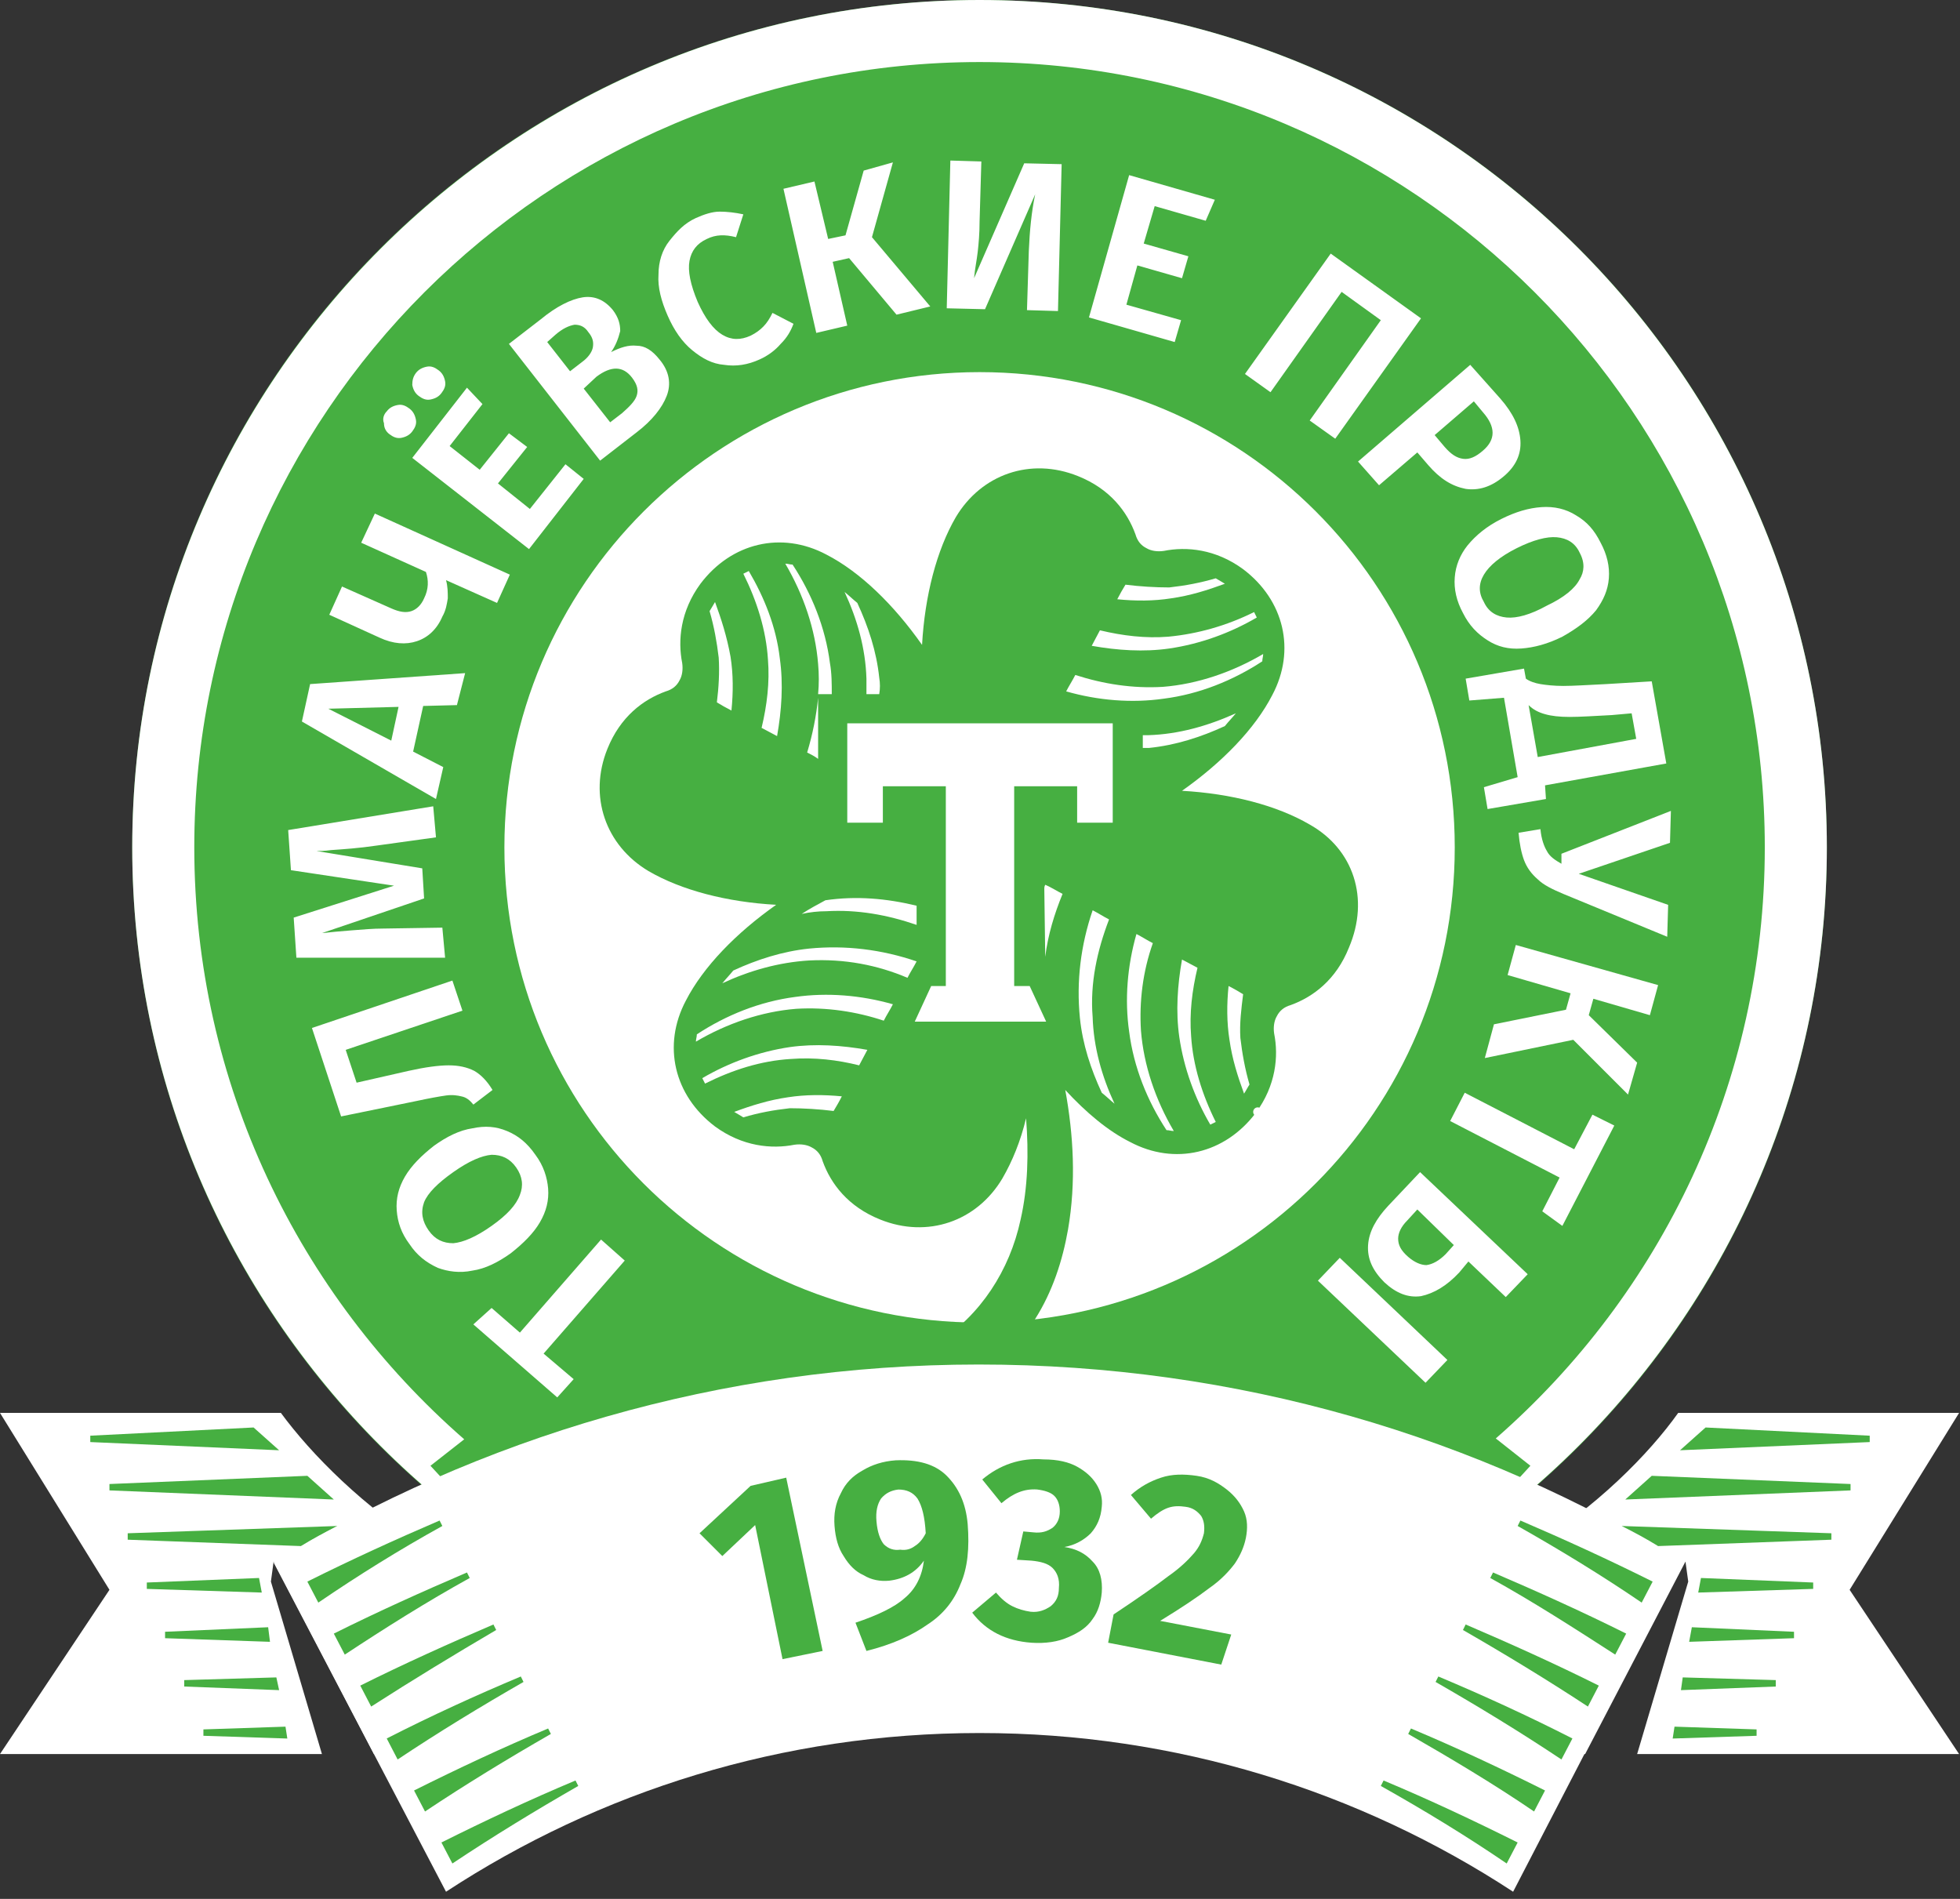 <svg width="32" height="31" viewBox="0 0 32 31" fill="none" xmlns="http://www.w3.org/2000/svg">
<rect x="0" y="0" width="32" height="31" fill="#333333" stroke="none"/>
<g clip-path="url(#clip0_32_12)">
<path d="M4.586 23.066H0L1.787 25.954L0 28.635H5.256L4.423 25.82L4.467 25.493L6.105 28.635H7.028V25.284C5.941 24.614 5.078 23.736 4.586 23.066Z" fill="white"/>
<path d="M4.274 25.999L2.397 25.939V25.835L4.229 25.761L4.274 25.999Z" fill="#46AF41"/>
<path d="M4.408 26.803L2.695 26.744V26.639L4.378 26.565L4.408 26.803Z" fill="#46AF41"/>
<path d="M4.557 27.592L3.008 27.533V27.428L4.512 27.384L4.557 27.592Z" fill="#46AF41"/>
<path d="M4.691 28.382L3.321 28.337V28.233L4.661 28.188L4.691 28.382Z" fill="#46AF41"/>
<path d="M1.474 23.438L4.14 23.304L4.557 23.676L1.474 23.542V23.438Z" fill="#46AF41"/>
<path d="M1.787 24.227L5.018 24.093L5.45 24.48L1.787 24.331V24.227Z" fill="#46AF41"/>
<path d="M2.085 25.031V25.136L4.914 25.24C5.107 25.121 5.301 25.016 5.51 24.912L2.085 25.031Z" fill="#46AF41"/>
<path d="M27.399 23.066H31.985L30.198 25.954L31.985 28.635H26.729L27.563 25.82L27.518 25.493L25.88 28.635H24.957V25.284C26.059 24.614 26.922 23.736 27.399 23.066Z" fill="white"/>
<path d="M27.726 25.999L29.603 25.939V25.835L27.771 25.761L27.726 25.999Z" fill="#46AF41"/>
<path d="M27.578 26.803L29.29 26.744V26.639L27.622 26.565L27.578 26.803Z" fill="#46AF41"/>
<path d="M27.444 27.592L28.992 27.533V27.428L27.473 27.384L27.444 27.592Z" fill="#46AF41"/>
<path d="M27.309 28.382L28.679 28.337V28.233L27.339 28.188L27.309 28.382Z" fill="#46AF41"/>
<path d="M30.526 23.438L27.846 23.304L27.429 23.676L30.526 23.542V23.438Z" fill="#46AF41"/>
<path d="M30.213 24.227L26.967 24.093L26.535 24.48L30.213 24.331V24.227Z" fill="#46AF41"/>
<path d="M29.9 25.031V25.136L27.071 25.24C26.878 25.121 26.684 25.016 26.476 24.912L29.9 25.031Z" fill="#46AF41"/>
<path fill-rule="evenodd" clip-rule="evenodd" d="M15.993 0C23.631 0 29.826 6.195 29.826 13.833C29.826 21.472 23.631 27.667 15.993 27.667C8.354 27.667 2.159 21.472 2.159 13.833C2.159 6.195 8.354 0 15.993 0Z" fill="#46AF41"/>
<path d="M15.993 0C8.369 0 2.159 6.209 2.159 13.833C2.159 21.457 8.369 27.667 15.993 27.667C23.617 27.667 29.826 21.457 29.826 13.833C29.826 6.209 23.631 0 15.993 0ZM24.421 23.483L24.986 23.929L24.808 24.123L23.989 23.825C21.8 25.582 19.015 26.639 15.993 26.639C12.97 26.639 10.2 25.582 7.996 23.84L7.207 24.123L7.028 23.929L7.579 23.497C4.884 21.145 3.172 17.69 3.172 13.833C3.172 6.76 8.919 1.013 15.993 1.013C23.066 1.013 28.813 6.76 28.813 13.833C28.813 17.675 27.116 21.13 24.421 23.483Z" fill="white"/>
<path d="M22.976 19.924C22.872 20.028 22.827 20.132 22.827 20.222C22.827 20.326 22.872 20.415 22.991 20.519C23.095 20.609 23.2 20.653 23.289 20.653C23.393 20.639 23.497 20.579 23.602 20.475L23.736 20.326L23.14 19.745L22.976 19.924ZM23.631 22.202L23.274 22.574L21.517 20.907L21.874 20.534L23.631 22.202ZM23.825 20.773C23.617 20.996 23.408 21.115 23.2 21.16C22.991 21.189 22.798 21.115 22.604 20.936C22.41 20.743 22.321 20.549 22.336 20.326C22.351 20.102 22.47 19.894 22.664 19.686L23.185 19.135L24.942 20.802L24.584 21.175L23.974 20.594L23.825 20.773ZM25.508 20.013L25.18 19.775L25.463 19.224L23.676 18.301L23.914 17.839L25.701 18.762L25.999 18.197L26.356 18.375L25.508 20.013ZM26.58 17.869L25.686 16.975L24.242 17.273L24.391 16.722L25.567 16.484L25.642 16.216L24.614 15.918L24.748 15.427L27.071 16.082L26.937 16.573L26.014 16.305L25.939 16.573L26.729 17.348L26.58 17.869ZM25.523 14.593C25.344 14.518 25.195 14.444 25.106 14.355C25.001 14.265 24.927 14.161 24.882 14.042C24.838 13.923 24.808 13.774 24.793 13.595L25.15 13.536C25.165 13.7 25.21 13.819 25.255 13.893C25.299 13.982 25.389 14.042 25.493 14.101V13.938L27.28 13.238L27.265 13.759L25.776 14.265L27.235 14.772L27.22 15.293L25.523 14.593ZM26.714 12.062L26.639 11.645L26.312 11.674C26.029 11.689 25.791 11.704 25.627 11.704C25.463 11.704 25.329 11.689 25.225 11.659C25.12 11.63 25.031 11.585 24.957 11.511L25.106 12.359L26.714 12.062ZM25.24 13.044L24.287 13.208L24.227 12.851L24.778 12.687L24.555 11.391L23.989 11.436L23.929 11.079L24.882 10.915L24.912 11.079C24.972 11.123 25.061 11.153 25.15 11.168C25.24 11.183 25.374 11.198 25.523 11.198C25.686 11.198 25.91 11.183 26.222 11.168L26.967 11.123L27.205 12.464L25.225 12.821L25.24 13.044ZM25.791 9.024C25.716 8.86 25.582 8.786 25.418 8.771C25.255 8.756 25.031 8.815 24.763 8.949C24.495 9.083 24.316 9.232 24.227 9.381C24.138 9.53 24.138 9.679 24.227 9.828C24.302 9.992 24.436 10.066 24.599 10.081C24.763 10.096 24.986 10.036 25.255 9.887C25.538 9.753 25.716 9.605 25.791 9.456C25.865 9.337 25.88 9.188 25.791 9.024ZM26.133 8.86C26.237 9.054 26.282 9.247 26.267 9.441C26.252 9.634 26.178 9.798 26.059 9.962C25.925 10.126 25.746 10.26 25.508 10.394C25.269 10.513 25.046 10.572 24.838 10.587C24.629 10.602 24.45 10.558 24.287 10.453C24.123 10.349 23.989 10.215 23.885 10.007C23.78 9.813 23.736 9.619 23.751 9.426C23.765 9.232 23.84 9.054 23.959 8.905C24.093 8.741 24.272 8.592 24.51 8.473C24.748 8.354 24.957 8.294 25.165 8.279C25.374 8.264 25.567 8.309 25.731 8.413C25.91 8.518 26.029 8.652 26.133 8.86ZM23.587 7.297C23.691 7.416 23.78 7.475 23.885 7.49C23.989 7.505 24.093 7.46 24.212 7.356C24.421 7.177 24.421 6.969 24.212 6.731L24.063 6.552L23.423 7.103L23.587 7.297ZM24.495 6.507C24.704 6.746 24.808 6.969 24.823 7.192C24.838 7.416 24.748 7.609 24.555 7.773C24.346 7.952 24.138 8.011 23.929 7.981C23.706 7.937 23.512 7.818 23.319 7.594L23.14 7.386L22.515 7.922L22.172 7.535L24.004 5.956L24.495 6.507ZM23.2 5.197L21.8 7.162L21.383 6.865L22.544 5.227L21.904 4.765L20.743 6.403L20.326 6.105L21.726 4.14L23.2 5.197ZM19.834 3.261L19.685 3.604L18.852 3.365L18.673 3.976L19.402 4.184L19.298 4.542L18.569 4.333L18.39 4.974L19.283 5.227L19.179 5.584L17.779 5.182L18.435 2.859L19.834 3.261ZM17.273 5.078L16.767 5.063L16.797 4.095C16.811 3.767 16.841 3.455 16.901 3.172L16.082 5.048L15.457 5.033L15.516 2.621L16.022 2.636L15.993 3.619C15.993 3.812 15.978 3.976 15.963 4.11C15.948 4.244 15.918 4.378 15.903 4.542L16.722 2.666L17.333 2.68L17.273 5.078ZM14.578 2.651L14.236 3.872L15.188 5.003L14.637 5.137L13.863 4.214L13.595 4.274L13.833 5.316L13.327 5.435L12.791 3.082L13.297 2.963L13.521 3.901L13.804 3.842L14.101 2.785L14.578 2.651ZM11.362 3.559C11.496 3.499 11.63 3.455 11.749 3.455C11.868 3.455 12.002 3.47 12.136 3.499L12.017 3.872C11.838 3.827 11.689 3.827 11.54 3.901C11.377 3.976 11.287 4.095 11.257 4.259C11.227 4.423 11.272 4.646 11.391 4.929C11.511 5.197 11.645 5.376 11.793 5.465C11.942 5.554 12.091 5.554 12.255 5.48C12.344 5.435 12.404 5.391 12.463 5.331C12.523 5.271 12.568 5.197 12.612 5.108L12.955 5.286C12.91 5.405 12.851 5.51 12.746 5.614C12.657 5.718 12.538 5.807 12.404 5.867C12.21 5.956 12.017 5.986 11.823 5.956C11.63 5.941 11.466 5.852 11.302 5.718C11.138 5.584 11.004 5.391 10.9 5.152C10.796 4.914 10.736 4.691 10.751 4.482C10.751 4.274 10.811 4.08 10.93 3.931C11.049 3.782 11.168 3.648 11.362 3.559ZM10.155 6.746C10.274 6.641 10.364 6.552 10.394 6.463C10.424 6.373 10.409 6.284 10.319 6.165C10.17 5.971 9.977 5.971 9.738 6.15L9.53 6.344L9.962 6.894L10.155 6.746ZM8.934 5.584L9.307 6.061L9.5 5.912C9.604 5.837 9.664 5.748 9.679 5.673C9.694 5.584 9.679 5.51 9.604 5.42C9.545 5.331 9.47 5.301 9.381 5.301C9.292 5.316 9.188 5.361 9.068 5.465L8.934 5.584ZM9.977 5.748C10.126 5.673 10.26 5.629 10.394 5.644C10.528 5.644 10.647 5.718 10.766 5.867C10.93 6.061 10.96 6.269 10.885 6.463C10.811 6.656 10.647 6.865 10.394 7.058L9.798 7.52L8.309 5.614L8.83 5.212C9.083 5.003 9.322 4.884 9.515 4.854C9.709 4.825 9.873 4.899 10.007 5.063C10.096 5.182 10.126 5.286 10.126 5.405C10.096 5.525 10.051 5.644 9.977 5.748ZM6.79 6.09C6.835 6.031 6.894 6.001 6.969 5.986C7.043 5.971 7.103 6.001 7.162 6.046C7.222 6.09 7.252 6.15 7.267 6.224C7.282 6.299 7.252 6.358 7.207 6.418C7.162 6.478 7.103 6.507 7.028 6.522C6.954 6.537 6.894 6.507 6.835 6.463C6.775 6.418 6.745 6.358 6.731 6.284C6.731 6.21 6.745 6.15 6.79 6.09ZM6.314 6.716C6.358 6.656 6.418 6.626 6.492 6.612C6.567 6.597 6.626 6.626 6.686 6.671C6.745 6.716 6.775 6.775 6.79 6.85C6.805 6.924 6.775 6.984 6.731 7.043C6.686 7.103 6.626 7.133 6.552 7.148C6.477 7.162 6.418 7.133 6.358 7.088C6.299 7.043 6.269 6.984 6.269 6.909C6.239 6.835 6.269 6.76 6.314 6.716ZM7.624 6.329L7.877 6.597L7.341 7.282L7.832 7.669L8.309 7.073L8.607 7.297L8.13 7.892L8.651 8.309L9.232 7.579L9.53 7.818L8.637 8.964L6.731 7.475L7.624 6.329ZM6.12 8.384L8.324 9.381L8.115 9.843L7.282 9.471C7.311 9.575 7.311 9.679 7.311 9.768C7.296 9.858 7.282 9.962 7.222 10.066C7.133 10.275 6.984 10.409 6.805 10.468C6.626 10.528 6.418 10.513 6.195 10.409L5.376 10.036L5.584 9.575L6.388 9.932C6.522 9.992 6.626 10.007 6.716 9.977C6.805 9.947 6.879 9.873 6.924 9.768C6.999 9.619 6.999 9.471 6.954 9.337L5.897 8.86L6.12 8.384ZM6.388 12.091L6.507 11.54L5.361 11.57L6.388 12.091ZM7.46 11.511L6.909 11.525L6.745 12.27L7.237 12.523L7.118 13.044L4.929 11.779L5.063 11.168L7.594 10.989L7.46 11.511ZM7.073 13.163L7.118 13.67L6.15 13.804C5.852 13.848 5.614 13.863 5.405 13.878C5.301 13.893 5.212 13.893 5.167 13.893L6.894 14.176L6.924 14.667L5.256 15.233C5.39 15.218 5.554 15.203 5.733 15.189C5.926 15.174 6.09 15.159 6.254 15.159L7.222 15.144L7.267 15.635H4.839L4.795 14.98L6.433 14.459L4.75 14.206L4.705 13.551L7.073 13.163ZM5.093 16.782L7.386 16.008L7.55 16.499L5.644 17.139L5.822 17.675L6.671 17.482C6.939 17.422 7.162 17.392 7.326 17.392C7.49 17.392 7.624 17.422 7.743 17.482C7.847 17.541 7.952 17.645 8.041 17.794L7.728 18.033C7.669 17.958 7.609 17.913 7.535 17.899C7.475 17.884 7.386 17.869 7.282 17.884C7.177 17.899 7.013 17.928 6.805 17.973L5.569 18.226L5.093 16.782ZM6.999 20.088C7.103 20.236 7.237 20.296 7.401 20.296C7.564 20.281 7.773 20.192 8.026 20.013C8.279 19.834 8.428 19.671 8.488 19.507C8.547 19.358 8.532 19.209 8.428 19.06C8.324 18.911 8.19 18.852 8.026 18.852C7.862 18.866 7.654 18.956 7.401 19.135C7.148 19.313 6.984 19.477 6.924 19.626C6.865 19.79 6.894 19.939 6.999 20.088ZM6.686 20.311C6.552 20.132 6.492 19.954 6.477 19.76C6.463 19.566 6.507 19.388 6.611 19.209C6.716 19.03 6.879 18.866 7.088 18.703C7.296 18.554 7.505 18.45 7.713 18.42C7.922 18.375 8.101 18.39 8.279 18.465C8.458 18.539 8.607 18.658 8.741 18.852C8.875 19.03 8.934 19.224 8.949 19.403C8.964 19.596 8.919 19.775 8.815 19.954C8.711 20.132 8.547 20.296 8.339 20.46C8.13 20.609 7.922 20.713 7.713 20.743C7.505 20.787 7.311 20.758 7.148 20.698C6.954 20.609 6.805 20.49 6.686 20.311ZM7.728 21.621L8.026 21.353L8.488 21.755L9.813 20.236L10.2 20.579L8.875 22.098L9.366 22.515L9.098 22.813L7.728 21.621Z" fill="white"/>
<path fill-rule="evenodd" clip-rule="evenodd" d="M15.993 6.075C20.281 6.075 23.751 9.545 23.751 13.834C23.751 18.122 20.281 21.591 15.993 21.591C11.704 21.591 8.235 18.122 8.235 13.834C8.235 9.545 11.719 6.075 15.993 6.075Z" fill="white"/>
<path d="M21.383 13.461C20.847 13.148 20.102 12.955 19.298 12.91C19.953 12.448 20.489 11.898 20.772 11.347C21.16 10.617 20.966 9.798 20.296 9.292C19.849 8.964 19.373 8.919 19 8.994C18.896 9.009 18.792 8.994 18.718 8.949C18.628 8.905 18.569 8.83 18.539 8.726C18.405 8.354 18.122 7.981 17.601 7.773C16.826 7.46 16.022 7.743 15.605 8.443C15.293 8.979 15.099 9.723 15.054 10.528C14.593 9.872 14.042 9.336 13.491 9.053C12.761 8.666 11.942 8.86 11.436 9.53C11.108 9.977 11.064 10.453 11.138 10.825C11.153 10.93 11.138 11.034 11.094 11.108C11.049 11.198 10.974 11.257 10.87 11.287C10.498 11.421 10.126 11.704 9.917 12.225C9.604 12.999 9.887 13.803 10.587 14.22C11.123 14.533 11.868 14.727 12.672 14.771C12.017 15.233 11.481 15.784 11.198 16.335C10.811 17.065 11.004 17.884 11.674 18.39C12.121 18.717 12.598 18.762 12.97 18.688C13.074 18.673 13.178 18.688 13.253 18.732C13.342 18.777 13.402 18.851 13.431 18.956C13.565 19.328 13.848 19.7 14.37 19.909C15.144 20.221 15.948 19.939 16.365 19.239C16.529 18.956 16.663 18.628 16.752 18.256C16.797 18.822 16.782 19.387 16.663 19.909C16.484 20.743 16.007 21.472 15.308 21.919C14.608 22.381 13.744 22.604 12.866 22.708L12.999 23.736C13.967 23.572 14.98 23.289 15.829 22.678C16.261 22.366 16.633 21.979 16.901 21.532C17.184 21.085 17.348 20.579 17.437 20.073C17.571 19.298 17.526 18.524 17.392 17.794C17.735 18.166 18.092 18.464 18.45 18.643C19.179 19.03 19.998 18.837 20.504 18.166C20.832 17.72 20.877 17.243 20.802 16.871C20.787 16.767 20.802 16.663 20.847 16.588C20.892 16.499 20.966 16.439 21.07 16.409C21.442 16.275 21.815 15.992 22.023 15.471C22.366 14.667 22.098 13.863 21.383 13.461Z" fill="#46AF41"/>
<path d="M13.61 18.137C13.655 18.062 13.699 17.988 13.744 17.898C13.446 17.869 13.148 17.869 12.866 17.913C12.553 17.958 12.27 18.047 11.987 18.152C12.032 18.181 12.091 18.211 12.136 18.241C12.389 18.166 12.627 18.122 12.895 18.092C13.119 18.092 13.372 18.107 13.61 18.137Z" fill="white"/>
<path d="M14.027 17.392C14.072 17.303 14.116 17.228 14.161 17.139C13.744 17.065 13.312 17.035 12.895 17.094C12.389 17.169 11.898 17.348 11.466 17.601C11.481 17.631 11.496 17.66 11.511 17.69C11.957 17.467 12.419 17.318 12.91 17.288C13.297 17.258 13.67 17.303 14.027 17.392Z" fill="white"/>
<path d="M14.429 16.663C14.474 16.573 14.533 16.484 14.578 16.395C14.057 16.246 13.506 16.201 12.985 16.275C12.404 16.35 11.853 16.573 11.377 16.886C11.377 16.93 11.362 16.96 11.362 17.005C11.868 16.707 12.434 16.514 12.999 16.469C13.491 16.439 13.982 16.514 14.429 16.663Z" fill="white"/>
<path d="M14.816 15.963C14.861 15.873 14.92 15.784 14.965 15.695C14.399 15.501 13.804 15.427 13.208 15.486C12.776 15.531 12.359 15.665 11.972 15.844C11.912 15.918 11.853 15.978 11.793 16.052C12.24 15.844 12.717 15.71 13.208 15.68C13.789 15.65 14.325 15.754 14.816 15.963Z" fill="white"/>
<path d="M14.965 14.786C14.474 14.667 13.982 14.623 13.476 14.697C13.342 14.771 13.223 14.831 13.089 14.92C13.223 14.891 13.357 14.876 13.491 14.876C13.997 14.846 14.489 14.935 14.965 15.099V14.786Z" fill="white"/>
<path d="M18.375 9.545C18.33 9.619 18.286 9.694 18.241 9.783C18.539 9.813 18.837 9.813 19.12 9.768C19.432 9.724 19.715 9.634 19.998 9.53C19.953 9.5 19.894 9.47 19.849 9.441C19.596 9.515 19.358 9.56 19.09 9.59C18.866 9.59 18.613 9.575 18.375 9.545Z" fill="white"/>
<path d="M19.075 10.394C18.703 10.424 18.33 10.379 17.958 10.29C17.913 10.379 17.869 10.453 17.824 10.543C18.241 10.617 18.673 10.647 19.09 10.587C19.596 10.513 20.087 10.334 20.519 10.081C20.504 10.051 20.489 10.021 20.475 9.992C20.028 10.215 19.551 10.349 19.075 10.394Z" fill="white"/>
<path d="M17.556 11.019C17.511 11.108 17.452 11.198 17.407 11.287C17.928 11.436 18.479 11.481 19 11.406C19.581 11.332 20.132 11.108 20.609 10.796C20.609 10.751 20.623 10.721 20.623 10.677C20.117 10.974 19.551 11.168 18.986 11.213C18.494 11.242 18.018 11.168 17.556 11.019Z" fill="white"/>
<path d="M18.747 12.002C18.718 12.002 18.688 12.002 18.658 12.002V12.21C18.688 12.21 18.732 12.21 18.762 12.21C19.194 12.166 19.611 12.032 19.998 11.853C20.058 11.778 20.117 11.719 20.177 11.645C19.715 11.853 19.239 11.987 18.747 12.002Z" fill="white"/>
<path d="M20.296 16.231C20.221 16.186 20.147 16.141 20.058 16.097C20.028 16.395 20.028 16.692 20.073 16.975C20.117 17.288 20.207 17.571 20.311 17.854C20.341 17.809 20.37 17.75 20.4 17.705C20.326 17.452 20.281 17.199 20.251 16.945C20.236 16.707 20.266 16.469 20.296 16.231Z" fill="white"/>
<circle cx="20.534" cy="18.152" r="0.074" fill="white"/>
<path d="M19.551 15.799C19.462 15.754 19.388 15.71 19.298 15.665C19.224 16.082 19.194 16.514 19.254 16.931C19.328 17.437 19.507 17.928 19.76 18.36C19.79 18.345 19.82 18.331 19.849 18.316C19.626 17.869 19.477 17.392 19.447 16.916C19.417 16.544 19.462 16.171 19.551 15.799Z" fill="white"/>
<path d="M18.822 15.397C18.732 15.352 18.643 15.293 18.554 15.248C18.405 15.769 18.36 16.32 18.435 16.841C18.509 17.422 18.732 17.973 19.045 18.45C19.09 18.45 19.12 18.464 19.164 18.464C18.866 17.958 18.673 17.392 18.628 16.826C18.598 16.35 18.658 15.859 18.822 15.397Z" fill="white"/>
<path d="M18.107 15.01C18.018 14.965 17.928 14.905 17.839 14.861C17.645 15.427 17.571 16.022 17.631 16.618C17.675 17.05 17.809 17.452 17.988 17.839C18.062 17.898 18.122 17.958 18.196 18.018C17.988 17.571 17.854 17.094 17.839 16.603C17.794 16.052 17.913 15.516 18.107 15.01Z" fill="white"/>
<path d="M17.065 15.62C17.109 15.263 17.214 14.92 17.348 14.593C17.258 14.548 17.169 14.489 17.065 14.444C17.05 14.474 17.05 14.489 17.05 14.518L17.065 15.62Z" fill="white"/>
<path d="M11.674 9.828C11.645 9.873 11.615 9.932 11.585 9.977C11.659 10.23 11.704 10.483 11.734 10.736C11.749 10.975 11.734 11.228 11.704 11.466C11.778 11.511 11.853 11.555 11.942 11.6C11.972 11.302 11.972 11.004 11.927 10.721C11.868 10.394 11.778 10.111 11.674 9.828Z" fill="white"/>
<path d="M12.225 9.322C12.195 9.336 12.166 9.351 12.136 9.366C12.359 9.813 12.508 10.289 12.538 10.766C12.568 11.138 12.523 11.511 12.434 11.883C12.523 11.927 12.598 11.972 12.687 12.017C12.761 11.6 12.791 11.168 12.732 10.751C12.672 10.23 12.478 9.753 12.225 9.322Z" fill="white"/>
<path d="M13.55 10.825C13.476 10.245 13.253 9.694 12.94 9.217C12.895 9.217 12.866 9.202 12.821 9.202C13.119 9.709 13.312 10.274 13.357 10.84C13.372 11.004 13.372 11.168 13.357 11.332H13.58C13.58 11.168 13.58 10.989 13.55 10.825Z" fill="white"/>
<path d="M13.178 12.285C13.238 12.315 13.297 12.344 13.357 12.389V11.391C13.327 11.689 13.268 11.987 13.178 12.285Z" fill="white"/>
<path d="M14.355 11.064C14.31 10.632 14.176 10.23 13.997 9.843C13.923 9.783 13.863 9.724 13.789 9.664C13.997 10.111 14.131 10.587 14.146 11.079C14.146 11.168 14.146 11.242 14.146 11.332H14.355C14.37 11.242 14.37 11.153 14.355 11.064Z" fill="white"/>
<path d="M7.282 30.883C9.783 29.245 12.776 28.292 15.993 28.292C19.209 28.292 22.202 29.245 24.704 30.883L27.488 25.508C24.138 23.453 20.207 22.276 15.978 22.276C11.764 22.276 7.818 23.468 4.467 25.508L7.282 30.883Z" fill="white"/>
<path d="M7.222 24.912L7.177 24.823C6.448 25.136 5.733 25.463 5.018 25.82L5.197 26.163C5.852 25.716 6.522 25.299 7.222 24.912Z" fill="#46AF41"/>
<path d="M7.669 25.761L7.624 25.671C6.894 25.984 6.165 26.312 5.45 26.669L5.629 27.012C6.284 26.58 6.969 26.148 7.669 25.761Z" fill="#46AF41"/>
<path d="M8.101 26.61L8.056 26.52C7.326 26.833 6.597 27.161 5.882 27.518L6.06 27.86C6.731 27.429 7.416 27.012 8.101 26.61Z" fill="#46AF41"/>
<path d="M8.547 27.458L8.503 27.369C7.758 27.682 7.043 28.009 6.314 28.381L6.492 28.724C7.162 28.277 7.847 27.86 8.547 27.458Z" fill="#46AF41"/>
<path d="M8.994 28.307L8.949 28.218C8.205 28.53 7.475 28.873 6.76 29.23L6.939 29.573C7.609 29.126 8.294 28.709 8.994 28.307Z" fill="#46AF41"/>
<path d="M9.441 29.156L9.396 29.067C8.651 29.379 7.922 29.722 7.207 30.079L7.386 30.422C8.056 29.975 8.741 29.558 9.441 29.156Z" fill="#46AF41"/>
<path d="M24.778 24.912L24.823 24.823C25.552 25.136 26.267 25.463 26.982 25.82L26.803 26.163C26.148 25.716 25.463 25.299 24.778 24.912Z" fill="#46AF41"/>
<path d="M24.331 25.761L24.376 25.671C25.106 25.984 25.835 26.312 26.55 26.669L26.371 27.012C25.701 26.58 25.031 26.148 24.331 25.761Z" fill="#46AF41"/>
<path d="M23.885 26.61L23.929 26.52C24.659 26.833 25.389 27.161 26.103 27.518L25.925 27.86C25.269 27.429 24.584 27.012 23.885 26.61Z" fill="#46AF41"/>
<path d="M23.438 27.458L23.483 27.369C24.227 27.682 24.942 28.009 25.672 28.381L25.493 28.724C24.823 28.277 24.138 27.86 23.438 27.458Z" fill="#46AF41"/>
<path d="M22.991 28.307L23.036 28.218C23.78 28.53 24.51 28.873 25.225 29.23L25.046 29.573C24.391 29.126 23.691 28.709 22.991 28.307Z" fill="#46AF41"/>
<path d="M22.544 29.156L22.589 29.067C23.334 29.379 24.063 29.722 24.778 30.079L24.599 30.422C23.944 29.975 23.259 29.558 22.544 29.156Z" fill="#46AF41"/>
<path d="M12.836 24.123L13.431 26.952L12.776 27.086L12.329 24.897L11.793 25.403L11.421 25.031L12.255 24.257L12.836 24.123Z" fill="#46AF41"/>
<path d="M15.457 24.093C15.65 24.287 15.769 24.54 15.799 24.882C15.829 25.27 15.799 25.597 15.68 25.865C15.576 26.133 15.397 26.357 15.144 26.52C14.891 26.699 14.563 26.848 14.146 26.952L13.967 26.491C14.325 26.371 14.608 26.237 14.771 26.088C14.95 25.94 15.054 25.731 15.084 25.478C14.95 25.672 14.757 25.776 14.518 25.805C14.37 25.82 14.221 25.791 14.101 25.716C13.967 25.657 13.863 25.552 13.774 25.404C13.684 25.27 13.64 25.106 13.625 24.912C13.61 24.718 13.64 24.54 13.729 24.376C13.804 24.212 13.923 24.093 14.086 24.004C14.235 23.914 14.414 23.855 14.623 23.84C14.98 23.825 15.263 23.899 15.457 24.093ZM14.935 25.24C15.01 25.195 15.069 25.121 15.114 25.031C15.099 24.763 15.054 24.584 14.98 24.465C14.905 24.361 14.801 24.317 14.667 24.317C14.548 24.331 14.459 24.376 14.384 24.465C14.325 24.555 14.295 24.674 14.31 24.838C14.325 25.016 14.37 25.136 14.429 25.21C14.504 25.284 14.593 25.314 14.697 25.299C14.801 25.314 14.876 25.284 14.935 25.24Z" fill="#46AF41"/>
<path d="M17.586 23.944C17.72 24.019 17.824 24.108 17.899 24.227C17.973 24.346 18.003 24.465 17.988 24.599C17.973 24.778 17.913 24.912 17.809 25.031C17.705 25.135 17.556 25.225 17.377 25.255C17.571 25.284 17.72 25.359 17.839 25.493C17.958 25.612 18.003 25.791 17.988 25.999C17.973 26.163 17.928 26.312 17.839 26.431C17.75 26.565 17.616 26.654 17.437 26.729C17.273 26.803 17.065 26.833 16.841 26.818C16.424 26.788 16.097 26.625 15.873 26.327L16.261 25.999C16.35 26.103 16.439 26.178 16.529 26.222C16.618 26.267 16.722 26.297 16.826 26.312C16.96 26.327 17.065 26.282 17.154 26.222C17.243 26.148 17.288 26.059 17.288 25.925C17.303 25.776 17.258 25.672 17.184 25.597C17.109 25.523 16.99 25.493 16.841 25.478L16.603 25.463L16.707 25.001L16.871 25.016C17.005 25.031 17.095 25.001 17.184 24.942C17.258 24.882 17.303 24.793 17.303 24.674C17.303 24.57 17.273 24.48 17.214 24.421C17.154 24.361 17.05 24.331 16.931 24.316C16.722 24.302 16.544 24.376 16.35 24.54L16.037 24.153C16.32 23.914 16.663 23.795 17.035 23.825C17.273 23.825 17.452 23.87 17.586 23.944Z" fill="#46AF41"/>
<path d="M20.028 24.316C20.162 24.421 20.251 24.54 20.311 24.674C20.37 24.808 20.37 24.957 20.341 25.106C20.311 25.255 20.251 25.389 20.162 25.523C20.073 25.642 19.939 25.791 19.745 25.925C19.551 26.073 19.283 26.252 18.941 26.461L20.102 26.684L19.939 27.175L18.092 26.818L18.181 26.356C18.584 26.088 18.881 25.88 19.075 25.731C19.268 25.597 19.402 25.463 19.492 25.359C19.581 25.255 19.626 25.15 19.656 25.031C19.671 24.912 19.656 24.823 19.611 24.748C19.551 24.674 19.477 24.614 19.358 24.599C19.254 24.584 19.164 24.584 19.075 24.614C18.986 24.644 18.896 24.704 18.792 24.793L18.464 24.406C18.613 24.272 18.777 24.182 18.956 24.123C19.134 24.063 19.328 24.063 19.537 24.093C19.745 24.123 19.894 24.212 20.028 24.316Z" fill="#46AF41"/>
<path fill-rule="evenodd" clip-rule="evenodd" d="M13.833 11.808V11.898V13.431H14.414V12.836H15.442V16.097H15.203L14.935 16.678H17.08L16.811 16.097H16.558V12.836H17.586V13.431H18.167V11.898V11.808H13.833Z" fill="white"/>
</g>
<defs>
<clipPath id="clip0_32_12">
<rect width="32" height="30.883" fill="white"/>
</clipPath>
</defs>
</svg>
